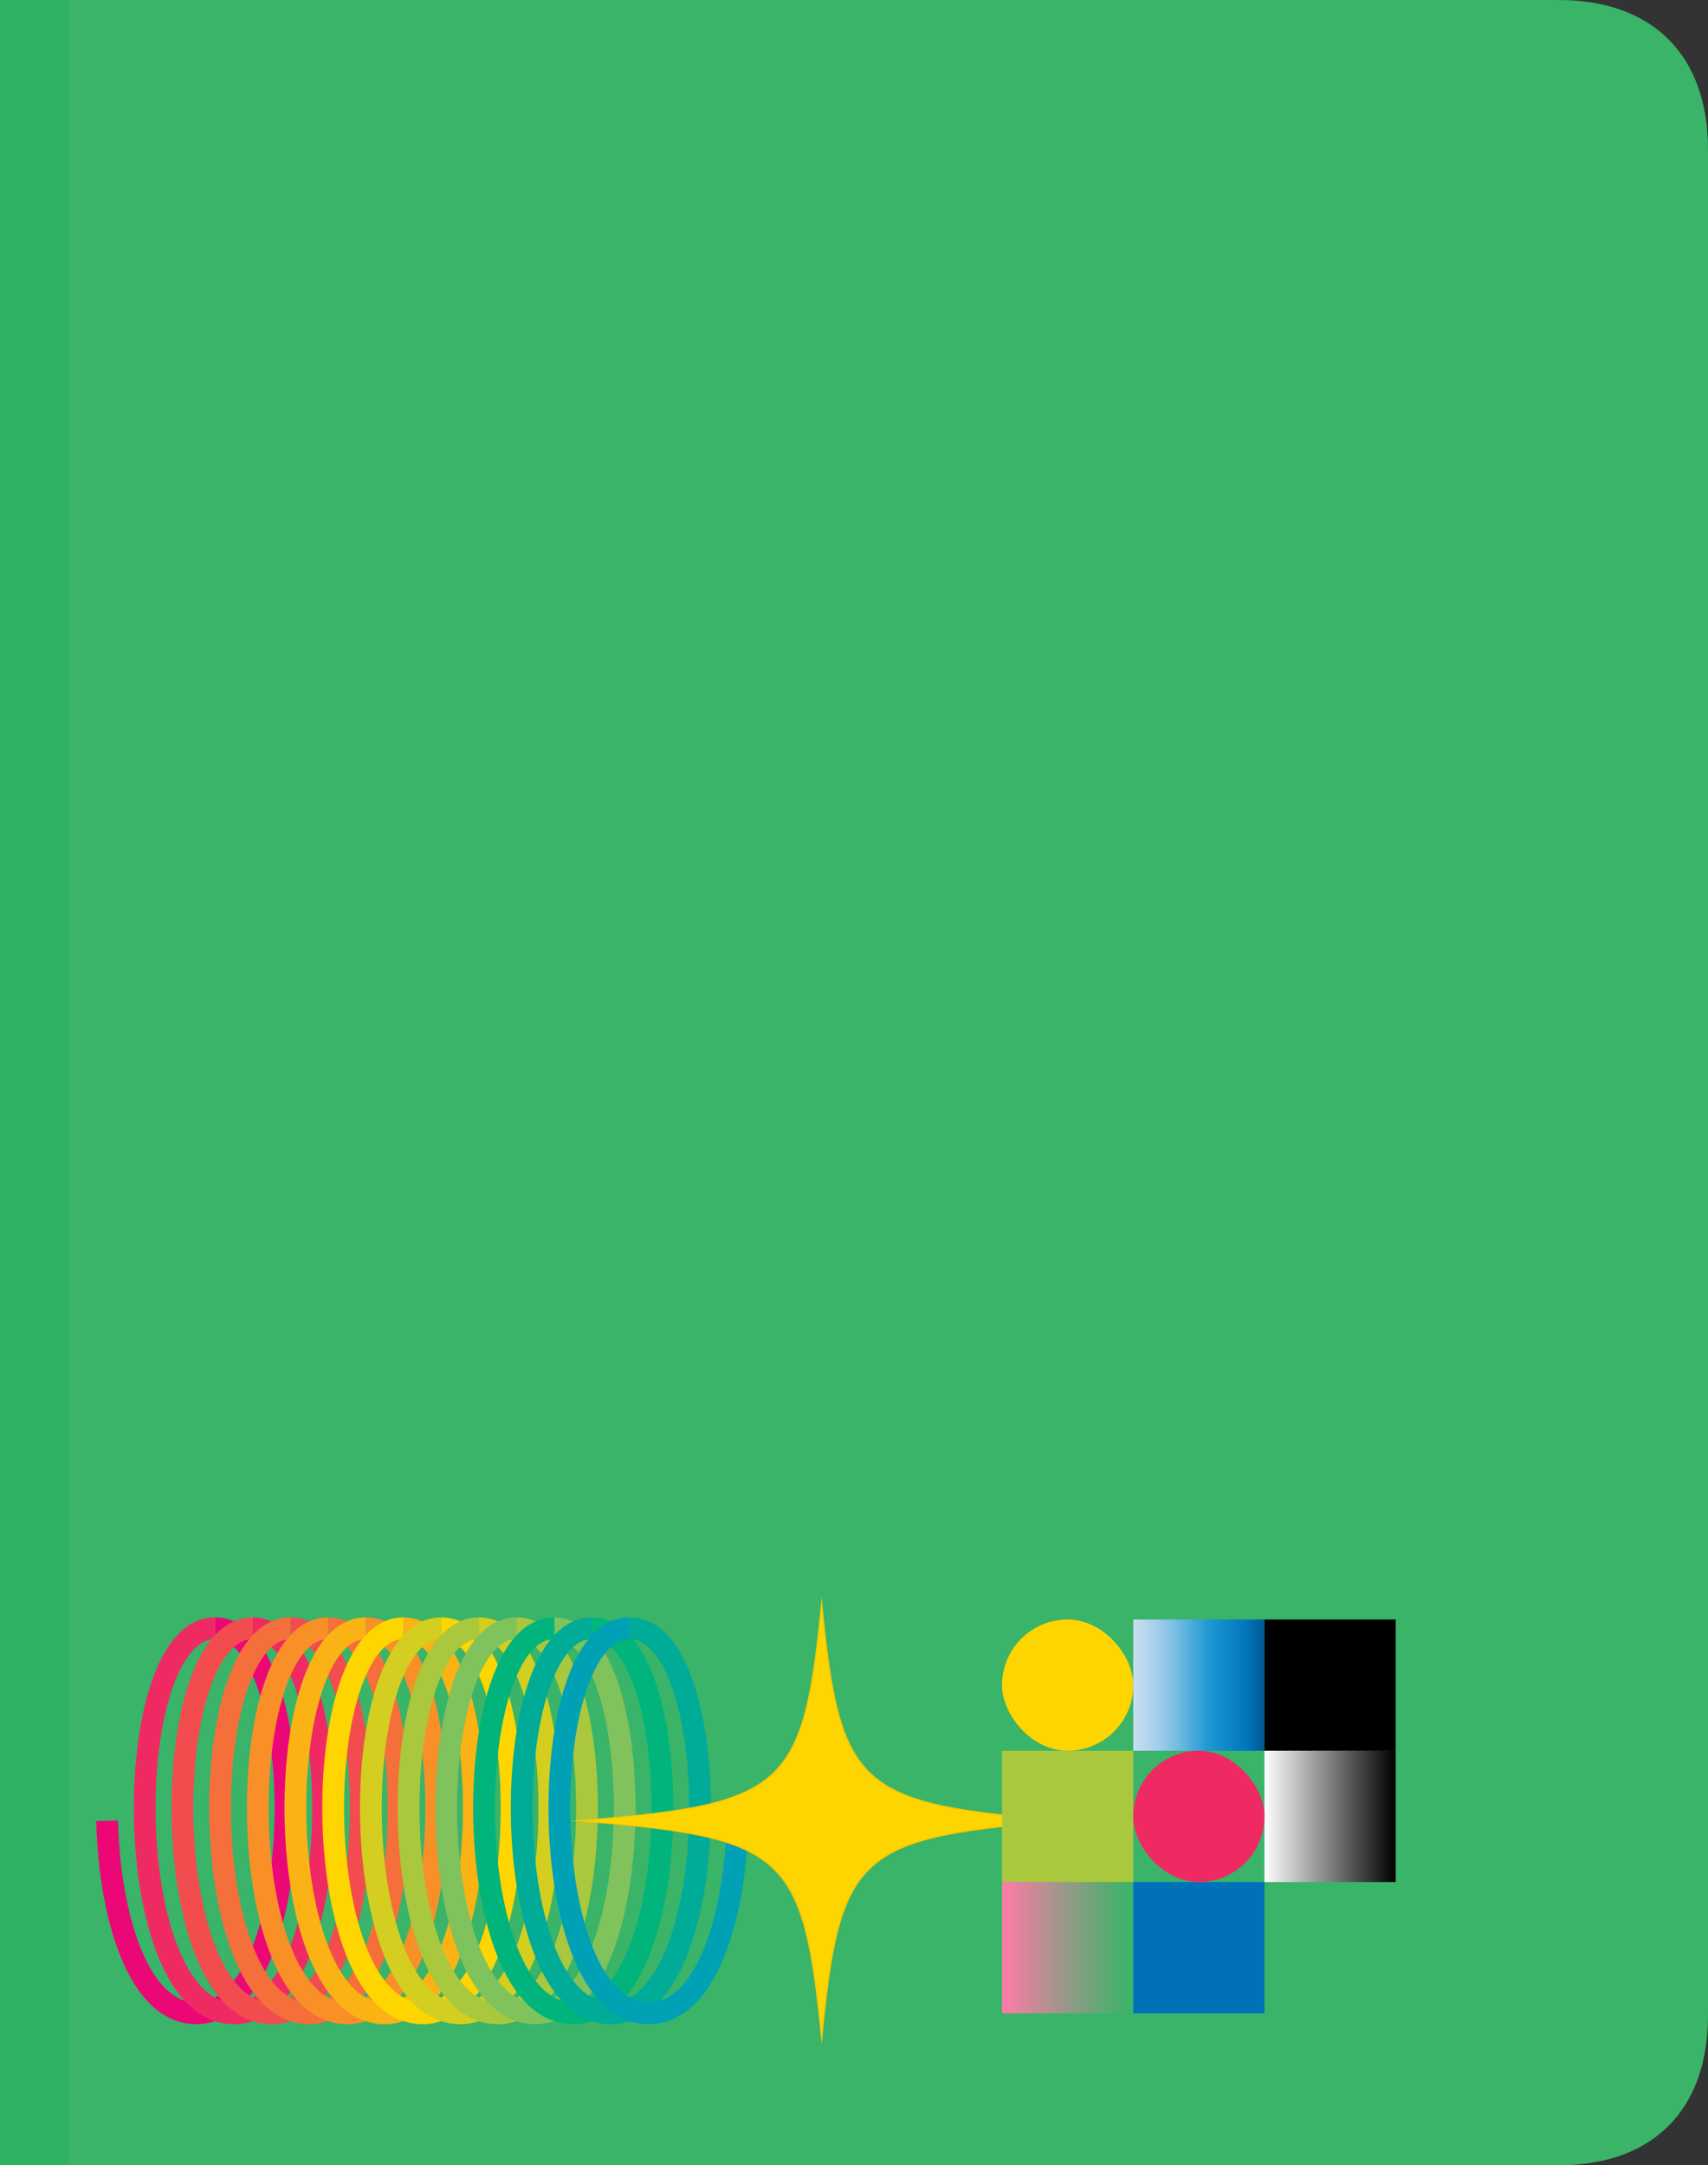 <svg id="Layer_1" data-name="Layer 1" xmlns="http://www.w3.org/2000/svg" xmlns:xlink="http://www.w3.org/1999/xlink" viewBox="0 0 503.8 638.5"><rect x="0" y="0" width="503.8" height="638.5" fill="#333333" stroke="none"/><defs><style>.cls-1{fill:#39b469;}.cls-2{fill:#2eb161;}.cls-10,.cls-11,.cls-12,.cls-13,.cls-14,.cls-15,.cls-3,.cls-4,.cls-5,.cls-6,.cls-7,.cls-8,.cls-9{fill:none;stroke-miterlimit:10;stroke-width:6.42px;}.cls-3{stroke:#ec0776;}.cls-4{stroke:#ef2a62;}.cls-5{stroke:#f24c4f;}.cls-6{stroke:#f56f3b;}.cls-7{stroke:#f89027;}.cls-8{stroke:#fbb214;}.cls-9{stroke:#ffd500;}.cls-10{stroke:#d3ce1f;}.cls-11{stroke:#a9c83d;}.cls-12{stroke:#80c25c;}.cls-13{stroke:#00b47b;}.cls-14{stroke:#00ab97;}.cls-15{stroke:#00a1b5;}.cls-16{fill:#ffd500;}.cls-17{fill:#f8c900;}.cls-18{fill:url(#Sky_2);}.cls-19{fill:#a9c83d;}.cls-20{fill:url(#White_Black);}.cls-21{fill:url(#Orchid_2);}.cls-22{fill:#0071b9;}.cls-23{fill:#ef2a62;}</style><linearGradient id="Sky_2" x1="688.48" y1="889.09" x2="727.18" y2="889.09" gradientTransform="translate(-354.22 -392.17)" gradientUnits="userSpaceOnUse"><stop offset="0" stop-color="#c9ddf1"/><stop offset="0.06" stop-color="#c0d9ef"/><stop offset="0.17" stop-color="#a6cfeb"/><stop offset="0.31" stop-color="#7dbfe4"/><stop offset="0.47" stop-color="#44a8da"/><stop offset="0.57" stop-color="#1e99d4"/><stop offset="0.87" stop-color="#0075bb"/><stop offset="0.99" stop-color="#005b94"/></linearGradient><linearGradient id="White_Black" x1="727.18" y1="927.79" x2="765.89" y2="927.79" gradientTransform="translate(-354.22 -392.17)" gradientUnits="userSpaceOnUse"><stop offset="0" stop-color="#fff"/><stop offset="1"/></linearGradient><linearGradient id="Orchid_2" x1="649.77" y1="966.5" x2="688.48" y2="966.5" gradientTransform="translate(-354.22 -392.17)" gradientUnits="userSpaceOnUse"><stop offset="0" stop-color="#ff7ba9"/><stop offset="0.22" stop-color="#ff7ba9" stop-opacity="0.76"/><stop offset="0.6" stop-color="#ff7ba9" stop-opacity="0.36"/><stop offset="0.87" stop-color="#ff7ba9" stop-opacity="0.1"/><stop offset="1" stop-color="#ff7ba9" stop-opacity="0"/></linearGradient></defs><path class="cls-1" d="M459.7,638.5H0V0H459.7c27.8,0,44.1,16.3,44.1,44.1V594.3C503.8,622.2,487.5,638.5,459.7,638.5Z"/><rect class="cls-2" width="20.4" height="638.5"/><path class="cls-3" d="M63.43,480.14C92,480.14,92,593.68,57.87,593.68c-17,0-25.57-28.39-26.27-56.77"/><path class="cls-4" d="M74.55,480.14c28.56,0,28.52,113.54-5.56,113.54S34.87,480.14,63.43,480.14"/><path class="cls-5" d="M85.67,480.14c28.56,0,28.52,113.54-5.56,113.54S46,480.14,74.55,480.14"/><path class="cls-6" d="M96.79,480.14c28.57,0,28.52,113.54-5.56,113.54S57.11,480.14,85.67,480.14"/><path class="cls-7" d="M107.91,480.14c28.57,0,28.52,113.54-5.56,113.54S68.23,480.14,96.79,480.14"/><path class="cls-8" d="M119,480.14c28.57,0,28.52,113.54-5.56,113.54s-34.12-113.54-5.56-113.54"/><path class="cls-9" d="M130.15,480.14c28.57,0,28.52,113.54-5.56,113.54S90.47,480.14,119,480.14"/><path class="cls-10" d="M141.27,480.14c28.57,0,28.52,113.54-5.56,113.54s-34.12-113.54-5.56-113.54"/><path class="cls-11" d="M152.39,480.14c28.57,0,28.52,113.54-5.56,113.54s-34.12-113.54-5.56-113.54"/><path class="cls-12" d="M163.51,480.14c28.57,0,28.52,113.54-5.56,113.54s-34.12-113.54-5.56-113.54"/><path class="cls-13" d="M174.63,480.14c28.57,0,28.52,113.54-5.56,113.54S135,480.14,163.51,480.14"/><path class="cls-14" d="M185.75,480.14c28.57,0,28.52,113.54-5.56,113.54s-34.12-113.54-5.56-113.54"/><path class="cls-15" d="M217.63,534.23c-.22,29.25-8.74,59.45-26.32,59.45-34.07,0-34.12-113.54-5.56-113.54"/><path class="cls-16" d="M313.76,536.91c-32.09,2.56-47.22,5.1-56.45,13.33s-12.09,21.69-15,50.28c-2.88-28.59-5.74-42.06-15-50.28S203,539.47,170.93,536.91c32.1-2.56,47.22-5.11,56.45-13.33s12.09-21.69,15-50.28c2.87,28.59,5.73,42.06,15,50.28S281.67,534.35,313.76,536.91Z"/><path class="cls-17" d="M173.44,536.91c30.45-2.5,45.07-5.14,54.1-13.18s12-21.07,14.81-48.2c2.8,27.13,5.76,40.15,14.8,48.2s23.65,10.68,54.11,13.18c-30.46,2.5-45.08,5.13-54.11,13.18s-12,21.07-14.8,48.2c-2.81-27.13-5.77-40.15-14.81-48.2s-23.65-10.68-54.1-13.18m-5.08,0c63.9,5,68.41,9,74,65.9,5.57-56.91,10.08-60.94,74-65.9-63.9-5-68.41-9-74-65.9-5.58,56.91-10.09,60.94-74,65.9Z"/><rect class="cls-16" x="295.56" y="477.56" width="38.71" height="38.71" rx="19.35"/><rect class="cls-18" x="334.26" y="477.56" width="38.71" height="38.71"/><rect x="372.97" y="477.56" width="38.71" height="38.71"/><rect class="cls-19" x="295.56" y="516.27" width="38.71" height="38.71"/><rect class="cls-20" x="372.97" y="516.27" width="38.71" height="38.71"/><rect class="cls-21" x="295.56" y="554.98" width="38.71" height="38.71"/><rect class="cls-22" x="334.26" y="554.98" width="38.71" height="38.71"/><rect class="cls-23" x="334.26" y="516.27" width="38.71" height="38.71" rx="19.35" transform="translate(707.23 1071.24) rotate(180)"/></svg>